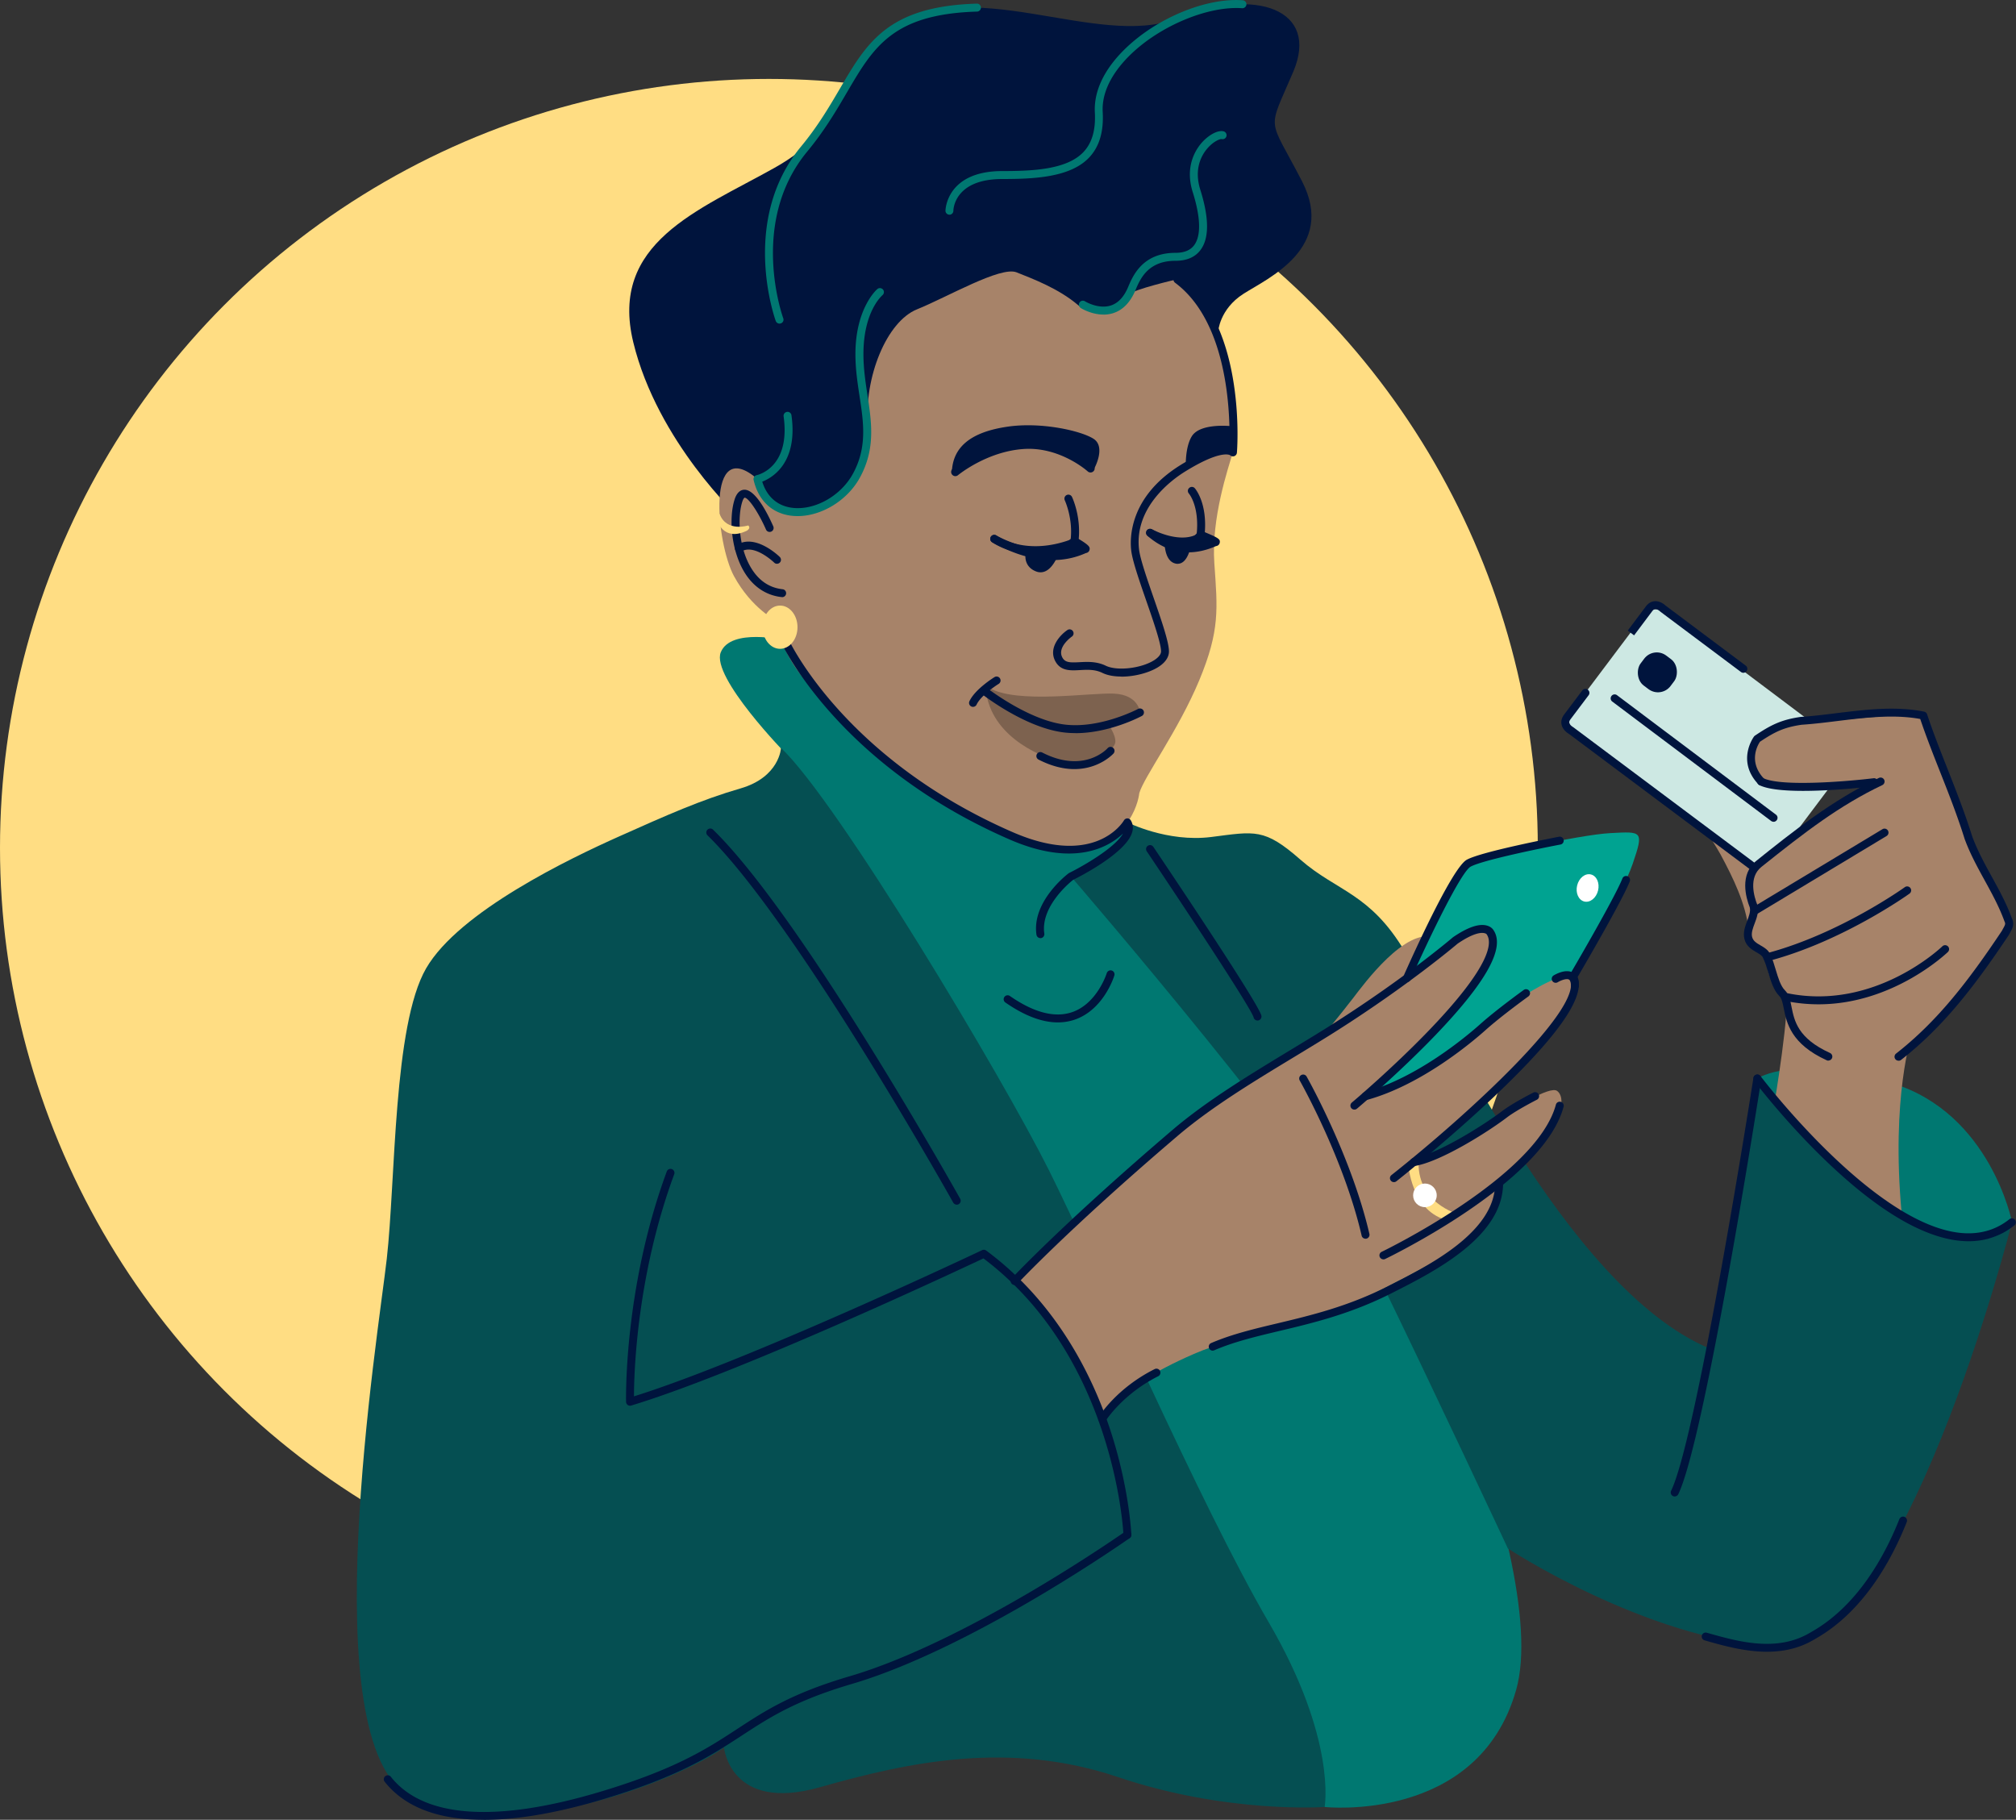 <svg xmlns="http://www.w3.org/2000/svg" id="Layer_2" data-name="Layer 2" viewBox="0 0 387.73 350">
  <rect x="0" y="0" width="387.73" height="350" fill="#333333" stroke="none"/>
  <defs>
    <style>
      .cls-2{fill:#00143d}.cls-3{fill:#007871}.cls-4{fill:#ffdd83}.cls-5{fill:#fff}.cls-6{fill:#7d624f}.cls-9{fill:#a78369}
    </style>
  </defs>
  <g id="Layer_1-2" data-name="Layer 1">
    <circle cx="147.88" cy="163.06" r="147.88" class="cls-4"/>
    <path d="M327.51 152.44c2.59-3.13 8.74-1.1 11.52.72 3.7 2.42 5.74 6.3 6.21 10.63.22 2.07-2.29 2.48-3.48 1.27-.11.11-.22.21-.36.29-.17.96-1.05 1.71-1.98 1.77.41 1.53.81 3.06 1.17 4.61.23.99-.32 1.86-1.08 2.29.33 1.2.59 2.43.76 3.69.35 2.57-3.58 3.68-3.93 1.08-.7-5.21-2.95-9.82-5.41-14.41-1.53-2.87-6.13-8.68-3.44-11.94Z" class="cls-9"/>
    <rect width="48.48" height="28.97" x="304.35" y="127.62" fill="#cde8e3" rx="3.03" ry="3.03" transform="rotate(36.94 328.56 142.063)"/>
    <rect width="7.21" height="7.21" x="315.17" y="125.7" class="cls-2" rx="3.03" ry="3.03" transform="rotate(36.94 318.75 129.282)"/>
    <path d="M341.1 158.05a.79.79 0 0 1-.46-.15l-30.56-22.97a.755.755 0 0 1-.15-1.07c.25-.34.73-.41 1.07-.15l30.56 22.97c.34.25.41.73.15 1.07-.15.2-.38.31-.61.31Zm-3.07 10.04a.79.79 0 0 1-.46-.15l-35.85-26.81c-.26-.15-1.17-.75-1.39-1.77-.1-.45-.09-1.15.5-1.94l3.48-4.62c.25-.34.73-.41 1.07-.15.34.25.41.73.15 1.07l-3.48 4.62c-.29.39-.24.61-.23.69.08.37.53.7.69.79l.09.06 35.89 26.84c.34.25.41.73.15 1.07-.15.2-.38.31-.61.31Zm-2.73-38.69a.79.79 0 0 1-.46-.15l-15.46-11.57s-.06-.05-.09-.08c-.12-.12-.56-.46-.94-.44-.08 0-.31.02-.6.41l-3.47 4.63-1.22-.92 3.47-4.63c.59-.79 1.26-.99 1.72-1.02 1.04-.06 1.87.64 2.08.84l15.42 11.55c.34.25.41.73.15 1.07-.15.2-.38.31-.61.31Z" class="cls-2"/>
    <path d="M386.97 235.06s-4.1-20.91-23.01-26.71c-18.91-5.81-25.97-.92-25.97-.92s3.19 21.17 10.63 24.89c7.45 3.72 35.15 14.12 38.35 2.74Z" class="cls-3"/>
    <path d="M367.71 198.89s-4.05 12.09-1.97 34.47c0 0-8.64-1.48-14.77-9.46-6.13-7.99-9.74-11.49-9.74-11.49s3.17-18.51 2.3-22.6 24.4.28 24.18 9.09Z" class="cls-9"/>
    <path d="M254.76 347.54s29.52 3.22 36.83-22.5c7.31-25.72-27.77-98.45-27.77-98.45l-49.98-54.85s6.51-9.56 2.98-13.58-6.07-6.5-6.07-6.5l-59.88-28.54s-10.36-2.41-12.25 2.35c-1.89 4.76 12.64 19.61 12.64 19.61l30.45 69.75 73.04 132.7Z" class="cls-3"/>
    <path fill="#054f52" d="M150.21 143.84s-.24 5.61-7.8 7.8c-7.56 2.19-14.14 5.12-23.4 9.26-9.26 4.14-30.72 14.38-37.06 25.35-6.34 10.97-5.85 40.71-7.56 55.83-1.71 15.12-14.38 92.89 4.39 103.37 18.77 10.48 52.66-3.61 60.46-9.36 0 0 1.2 12.53 18.4 7.66 17.2-4.88 36.46-9.02 57.42-1.95 20.97 7.07 39.7 5.74 39.7 5.74s2.42-12.93-10.77-35.55-33.39-69.21-42.28-86.98c-8.89-17.77-40.52-70.77-51.5-81.16Zm139.8 153.99s-15.28-32.68-24.83-52.21c-9.55-19.52-59.21-77.04-59.21-77.04s-.67.26 3.3-2.36 8.23-3.51 7.56-8.06c0 0 7.67 3.89 16.12 2.82 8.44-1.07 10.19-1.75 17.17 4.37 6.99 6.11 13.34 6.38 20.06 17.64s30.76 64.55 58.5 76.32l9.31-51.89s10.24 15.67 27.75 25.93c17.52 10.26 21.23 1.7 21.23 1.7s-20.95 83.23-45.74 81.7c-24.79-1.54-51.22-18.93-51.22-18.93Z"/>
    <path d="M234.28 63.83s.21-4.34 4.87-7.32c4.66-2.98 17.87-8.81 11.27-21.63-6.61-12.82-6.74-9.2-1.68-21.11 5.05-11.92-7.12-16.32-22.41-10.23-15.28 6.09-40.8-9.46-55.05 2.72-14.25 12.18-7.9 17.94-22.41 26.07-14.51 8.13-31.73 14.35-27.07 33.51 4.66 19.17 20.33 33.68 20.33 33.68l34.84 1.3 57.3-36.97Z" class="cls-2"/>
    <path d="m275.8 180.32-5.26 10.7-18.72 11.41s6.41-7.82 8.46-10.52c2.05-2.69 10.04-13.52 15.52-11.6Zm-56.69-27.73s-1.03 10.3-12.98 10.5c-11.95.21-27.7-9.06-35.12-16.06-7.41-7-15.24-14.21-18.43-19.26-3.19-5.05-3.19-8.34-3.19-8.34s-4.84-2.37-8.24-8.65-5.46-27.29 4.53-18.64c0 0 1.44 6.28 8.14 6.28s13.8-7.11 13.08-16.48c-.72-9.37 3.6-20.08 9.47-22.45 5.87-2.37 16.06-8.34 19.15-7.11 3.09 1.24 8.05 3.09 11.8 6.28 3.75 3.19 8.9-.93 9.72-1.96s9.37-2.99 9.37-2.99 7.52 6.18 8.86 13.28c1.34 7.11 2.78 16.79 1.85 19.98s-4.18 12.64-3.57 21.38 1.11 12.86-2.91 22.51c-4.02 9.65-10.65 18.6-11.53 21.7Z" class="cls-9"/>
    <path fill="#00a391" d="M301.91 188.94s9.89-16.32 12.08-22.75c2.2-6.43 1.88-6.28-4.24-5.96-6.12.31-24.95 4.55-27.3 5.81-2.35 1.26-13.1 23.53-13.1 23.53l-7.61 19.31 2.35 5.81 37.81-25.73Z"/>
    <path d="M211.99 272.89s-7-19.47-16.85-26.5c0 0 20.3-18.29 24.92-22.91 4.62-4.62 24.54-19.54 30.57-22.1 6.03-2.56 26.03-18.87 30.91-21.43 4.87-2.56 6.67-.26 5.64 3.59-1.03 3.85-23 26.81-23 26.81s14.93-6.23 22.95-14.47c1.89-1.94 18-13.37 15.95-5.42-2.05 7.95-29.69 32.47-29.69 32.47s4.43-.97 8.61-3.79c9.57-6.48 16.14-10.34 17.49-9.31 2.18 1.67.49 8.48-11.17 18.02 0 0-1.78 6.22-5.24 9.94-3.46 3.72-21.29 12.05-27.7 15.52-2.79 1.5-16.68 3.13-25.76 7.09-16.02 6.99-17.62 12.5-17.62 12.5Z" class="cls-9"/>
    <path d="M215.68 130.12c-1.37 0-2.66-.21-3.68-.71-1.42-.69-2.89-.61-4.31-.53-1.81.1-3.67.2-4.7-1.66-1.43-2.57.87-5.08 2.29-6.04.35-.24.83-.15 1.06.2.24.35.15.82-.2 1.06-.07.05-2.91 2.06-1.81 4.04.54.98 1.5.97 3.29.88 1.46-.08 3.28-.18 5.05.68 2.17 1.05 6.76.53 9.27-1.04.51-.32 1.36-.97 1.36-1.72 0-1.53-1.51-5.9-2.85-9.75-1.37-3.96-2.66-7.69-2.89-9.67-.27-2.3-.39-10.27 9.44-16.39 1.22-.76 6.59-3.98 9.43-3.6.18-4.71.21-23.6-10.46-31.51a.766.766 0 0 1 .91-1.23c5.34 3.96 8.94 11.1 10.4 20.65 1.1 7.15.63 13.04.61 13.29-.03.31-.24.58-.54.67-.27.08-.57 0-.77-.19-.13-.08-1.94-1.04-8.78 3.22-2.29 1.43-9.69 6.72-8.73 14.91.21 1.82 1.54 5.65 2.82 9.35 1.51 4.36 2.93 8.47 2.93 10.26 0 .78-.36 1.94-2.08 3.02-1.74 1.09-4.53 1.83-7.07 1.83Zm20.86-42.64Zm0 0Zm0 0Zm-52.8 4.1c-.23 0-.46-.1-.62-.29a.797.797 0 0 1 .1-1.13c.24-.2 5.87-4.86 13.5-5.41 7.73-.55 13.32 4.51 13.56 4.72a.806.806 0 1 1-1.09 1.19c-.05-.05-5.35-4.8-12.36-4.3-7.1.5-12.52 4.99-12.58 5.03-.15.13-.33.19-.52.19Zm15.42 15c-5.19 0-8.24-2.21-8.42-2.34a.766.766 0 0 1 .91-1.23c.24.18 5.74 4.08 14.71.6.39-.15.84.04.99.44s-.04.84-.44.99c-2.94 1.14-5.55 1.54-7.76 1.54Z" class="cls-2"/>
    <path d="M227.43 105.3c-3.12 0-6.44-2.06-6.65-2.19a.762.762 0 0 1 .81-1.29c.06.04 6.36 3.94 8.69.59.24-.35.72-.43 1.06-.19.35.24.43.72.19 1.06-1.05 1.51-2.56 2.03-4.11 2.03Zm-20.78-.47h-.1a.767.767 0 0 1-.66-.86c.54-4.22-1.09-7.7-1.1-7.74-.18-.38-.02-.84.36-1.02s.84-.02 1.02.36c.08.16 1.84 3.93 1.24 8.59-.05.39-.38.67-.76.67Z" class="cls-2"/>
    <path d="M230.91 103.6h-.08a.757.757 0 0 1-.68-.84c.56-5.44-1.48-7.82-1.5-7.84-.28-.32-.25-.8.07-1.08s.8-.25 1.08.07c.1.12 2.5 2.91 1.87 9.01-.04.39-.37.69-.76.69Zm-80.48 11.24h-.08c-2.89-.31-5.31-1.87-7.01-4.51-2.77-4.31-3.21-10.8-2.03-14.35.48-1.43 1.25-1.76 1.81-1.79h.07c2.2 0 4.59 4.91 5.53 7.04.17.39 0 .84-.39 1.01-.39.17-.84 0-1.01-.39-1.41-3.22-3.36-6.13-4.11-6.13h-.01c-.03 0-.23.14-.43.75-.93 2.8-.81 8.89 1.86 13.04 1.46 2.27 3.44 3.55 5.88 3.82.42.04.72.42.68.84a.76.76 0 0 1-.76.68Z" class="cls-2"/>
    <path d="M149.43 108.43c-.19 0-.39-.07-.53-.22-.04-.04-3.86-3.72-6.37-2.1-.35.23-.83.13-1.06-.23a.762.762 0 0 1 .23-1.06c3.54-2.27 8.08 2.11 8.27 2.3.3.3.31.78.01 1.08a.78.78 0 0 1-.55.23Z" class="cls-2"/>
    <path d="M212.22 60.5c-2.33 0-4.26-1.19-4.36-1.26a.753.753 0 0 1-.24-1.05c.22-.36.7-.46 1.05-.24.04.03 2.58 1.57 4.96.81 1.41-.45 2.52-1.63 3.32-3.51l.03-.07c.9-2.13 2.76-6.55 9.08-6.55 1.7 0 2.89-.49 3.63-1.5 1.33-1.82 1.23-5.34-.3-10.19-1.63-5.17.8-8.5 1.92-9.69 1.35-1.43 2.99-2.25 4.01-1.99.41.1.66.52.56.93-.1.41-.51.66-.93.56-.28-.05-1.51.39-2.7 1.75-1.08 1.23-2.69 3.89-1.4 7.99 1.7 5.41 1.73 9.29.07 11.55-1.03 1.41-2.67 2.12-4.86 2.12-5.3 0-6.78 3.52-7.67 5.62l-.03.07c-.98 2.32-2.42 3.8-4.28 4.38-.63.2-1.26.28-1.86.28ZM182.6 41.29a.76.76 0 0 1-.76-.76c0-.08.12-7.63 10.94-7.63 5.87 0 12.39-.28 15.59-3.65 1.66-1.76 2.38-4.25 2.2-7.62-.22-4.04 1.75-8.23 5.69-12.11 6.1-6.01 15.67-9.99 22.75-9.47.42.03.74.4.71.82-.03.42-.41.74-.82.71-6.58-.47-15.85 3.4-21.58 9.03-2.53 2.48-5.49 6.4-5.24 10.93.21 3.81-.65 6.68-2.61 8.76-3.61 3.81-10.51 4.13-16.7 4.13-9.24 0-9.41 5.86-9.41 6.11 0 .42-.35.76-.76.76Zm-29.18 57.97c-.46 0-.93-.03-1.38-.09-3.66-.51-6.18-2.94-7.1-6.85a.771.771 0 0 1 .59-.93c.26-.06 6.54-1.49 5.18-11.31-.06-.42.23-.8.65-.86.42-.06.8.23.86.65 1.27 9.14-3.65 12-5.62 12.77.88 2.85 2.86 4.62 5.64 5.01 4.34.6 9.4-2.19 11.77-6.48 2.81-5.09 2.08-9.9 1.3-15-.39-2.56-.79-5.21-.79-8.04 0-8.77 4.03-12.39 4.21-12.53.32-.28.8-.24 1.08.07.28.32.24.8-.07 1.08s-3.68 3.36-3.68 11.38c0 2.72.39 5.31.77 7.81.81 5.36 1.58 10.42-1.48 15.97-2.42 4.38-7.36 7.35-11.94 7.35Zm-3.5-37.02c-.31 0-.6-.19-.72-.5-.07-.19-6.99-19.26 4.87-33.57 3.24-3.91 5.49-7.76 7.48-11.15C166.72 8.18 170.8 1.2 187.87.7c.42-.02.77.32.79.74.01.42-.32.77-.74.79-16.22.48-19.92 6.81-25.04 15.56-2.01 3.44-4.3 7.34-7.62 11.35-11.29 13.62-4.69 31.88-4.62 32.07.15.4-.05.84-.45.98-.09.03-.18.05-.27.05Z" class="cls-3"/>
    <path d="M200.1 180.43c-.37 0-.7-.27-.76-.65-.93-6.37 5.87-11.58 6.16-11.8.04-.03.08-.05.12-.08 2.48-1.22 8.76-4.77 10.36-7.58-2.72 2.59-9.38 6.55-21.83 1.13-33.13-14.44-43.87-37.77-43.97-38.01a.765.765 0 1 1 1.4-.62c.1.23 10.63 23.05 43.19 37.23 15.79 6.88 21.18-1.89 21.4-2.27.14-.23.38-.37.65-.38.26 0 .51.14.65.36.42.68.52 1.47.28 2.3-1.14 3.97-10.05 8.52-11.38 9.18-.61.48-6.28 5.12-5.52 10.32.06.42-.23.81-.65.87h-.11Zm3.35 16.21c-3.04 0-6.42-1.28-10.09-3.83a.758.758 0 0 1-.19-1.06c.24-.35.72-.43 1.06-.19 4.62 3.21 8.65 4.25 11.99 3.1 4.8-1.66 6.62-7.43 6.64-7.49.12-.4.55-.63.95-.51.4.12.63.55.51.95-.08.27-2.05 6.56-7.59 8.49-1.05.36-2.14.54-3.28.54ZM184 231.69c-.27 0-.53-.14-.67-.39-.3-.54-30.35-54.13-47.26-70.64a.76.76 0 0 1-.01-1.08c.3-.3.78-.31 1.08-.01 7.17 7 17.36 21.08 30.26 41.84 9.6 15.44 17.19 29.01 17.27 29.15a.767.767 0 0 1-.66 1.14Zm57.85-35.41c-.35 0-.67-.25-.75-.61-.42-1.65-12.83-20.46-20.55-31.94a.76.76 0 0 1 .21-1.06.76.76 0 0 1 1.06.21c3.39 5.03 20.31 30.26 20.78 32.47a.772.772 0 0 1-.75.93Zm-25.02 99.68c-.41 0-.75-.32-.76-.74-.01-.34-1.61-34.14-26.93-53.19-4.65 2.19-46.75 21.95-67.74 28.3a.764.764 0 0 1-.99-.71c0-.21-.52-21.7 7.83-44.31.15-.4.59-.6.98-.45.4.15.6.59.45.98-7.22 19.55-7.73 38.24-7.74 42.72 22.35-6.99 66.51-27.9 66.96-28.12a.76.76 0 0 1 .78.08c13.74 10.17 20.6 24.48 23.93 34.7 3.61 11.05 3.98 19.85 3.99 19.94.02.42-.31.78-.73.79h-.03Z" class="cls-2"/>
    <path d="M93.02 350c-7.75 0-14.76-1.91-19.04-7.32a.754.754 0 0 1 .13-1.07c.33-.26.81-.21 1.07.13 6.22 7.88 20.09 8.89 40.1 2.92 14.63-4.37 20.69-8.32 26.54-12.15 5.39-3.52 10.48-6.85 21.65-10.13 11.9-3.5 25.64-10.87 35.08-16.43 10.24-6.04 17.76-11.32 17.83-11.37.34-.24.82-.16 1.07.18.24.35.16.82-.18 1.07-.08.05-7.63 5.36-17.92 11.43-9.51 5.61-23.38 13.04-35.43 16.59-10.95 3.22-15.95 6.49-21.25 9.95-5.95 3.88-12.09 7.9-26.94 12.33-7.07 2.11-15.23 3.88-22.7 3.88Zm229.07-62.18a.67.67 0 0 1-.33-.08.767.767 0 0 1-.36-1.02c5.05-10.47 15.72-78.72 15.83-79.41.07-.42.45-.7.87-.64.42.07.7.46.64.87-.44 2.82-10.82 69.17-15.96 79.84-.13.27-.41.43-.69.43Z" class="cls-2"/>
    <path d="M378.61 238.73c-.7 0-1.42-.05-2.15-.14-7.35-.93-16.18-6.39-26.22-16.23-7.43-7.28-12.81-14.4-12.86-14.47a.764.764 0 1 1 1.22-.92c.21.28 21.25 27.99 38.05 30.11 3.77.47 7.08-.4 9.84-2.61a.762.762 0 0 1 .95 1.19c-2.55 2.04-5.51 3.07-8.83 3.07ZM203.09 105.62s-1.33 4.36-3.48 3.59-1.56-2.83-1.56-2.83 3.53.44 5.04-.76Z" class="cls-2"/>
    <path d="M200.12 110.07c-.25 0-.51-.04-.76-.13-2.24-.8-2.31-2.81-2.04-3.76.1-.36.45-.59.83-.55.89.11 3.44.21 4.48-.6a.75.75 0 0 1 .9-.03c.28.19.4.53.3.85-.1.32-.99 3.12-2.68 3.97-.33.17-.68.25-1.03.25Zm-1.38-2.86c.05.44.29.99 1.13 1.28.21.07.39.06.59-.04.44-.22.86-.79 1.21-1.42-1.06.22-2.19.22-2.93.18Zm29.63-2.68s-.03.19-.1.48c-.22.92-.83 2.83-1.91 2.66-1.42-.23-1.6-2.49-1.66-3.6 0 0 1.94.77 3.67.46Z" class="cls-2"/>
    <path d="M226.51 108.44c-.09 0-.18 0-.27-.02-2.09-.33-2.24-3.23-2.3-4.32-.01-.26.11-.51.32-.66a.79.79 0 0 1 .73-.09c.02 0 1.76.69 3.25.42.24-.04.49.04.67.21.18.18.26.43.21.67 0 0-.04.21-.11.53-.64 2.63-1.66 3.25-2.5 3.25Zm-.94-3.32c.2 1.36.59 1.74.91 1.79.12.02.53-.34.9-1.55-.67-.01-1.3-.12-1.81-.24Zm37.05 133.12c-.35 0-.66-.24-.74-.59-3.45-14.88-11.83-29.69-11.91-29.84a.759.759 0 0 1 .29-1.04c.37-.21.83-.08 1.04.29.09.15 8.56 15.15 12.07 30.25a.766.766 0 0 1-.74.94Zm-29.38 21.53a.75.75 0 0 1-.7-.46c-.17-.39.01-.84.4-1 3.9-1.68 8.2-2.71 12.75-3.79 6.36-1.52 13.56-3.23 21.29-7.16l.4-.2c7.47-3.79 19.96-10.13 20.17-19.33 0-.42.35-.75.76-.75h.02c.42 0 .76.36.75.78-.24 10.11-13.24 16.71-21.01 20.65l-.4.2c-7.89 4.01-15.19 5.75-21.63 7.28-4.49 1.07-8.72 2.08-12.5 3.71-.1.04-.2.06-.3.06Zm106.59 57.91c-4.3 0-8.52-1.2-11.99-2.19a.768.768 0 0 1-.53-.94c.12-.41.54-.64.94-.53 6.06 1.72 13.6 3.87 20.09-.13 8.88-4.99 14.12-14.57 16.96-21.72.16-.39.6-.58.99-.43.39.16.58.6.43.99-2.93 7.38-8.36 17.28-17.6 22.48-2.97 1.83-6.15 2.47-9.29 2.47ZM206.65 104.06s2.63 1.54 2.09 1.56-6.55 4.09-17.54-2c0 0 9.66 5.73 15.44.43Z" class="cls-2"/>
    <path d="M202.44 107.73c-3.35 0-6.95-.99-10.77-2.98-.52-.26-.83-.44-.87-.47a.767.767 0 0 1 .76-1.33c.19.11.39.21.58.31 2.07 1.07 9.44 4.38 13.98.23a.77.77 0 0 1 .9-.1c2.48 1.46 2.66 1.81 2.52 2.38-.08.33-.35.55-.69.6-.06.02-.15.06-.26.11-1.94.83-4 1.24-6.16 1.24Zm6.33-1.35Zm-2.05-1.39c-.43.35-.89.65-1.37.91.66-.14 1.31-.32 1.94-.55-.18-.12-.38-.24-.57-.36Zm24.56-1.99s3.03 1.25 2.5 1.27-6.27 3.68-12.59-1.81c0 0 6.15 3.4 10.09.53Z" class="cls-2"/>
    <path d="M228.56 106.23c-2.8 0-5.43-1.06-7.88-3.18a.77.77 0 0 1-.13-1.02c.22-.32.65-.42 1-.23.06.03 5.77 3.13 9.27.58.21-.16.5-.19.74-.09 2.91 1.2 3.14 1.44 3.03 2.09-.05.29-.29.6-.7.65-.07.02-.18.07-.31.13-1.72.71-3.39 1.07-5.01 1.07Zm2.8-2.36c-.62.39-1.28.65-1.94.82 1.02-.08 1.89-.32 2.57-.55-.2-.09-.41-.18-.62-.27Zm2.39-.36Z" class="cls-2"/>
    <ellipse cx="305.36" cy="170.8" class="cls-5" rx="2.68" ry="2.07" transform="rotate(-76.33 305.34 170.807)"/>
    <path d="M361.69 150.31s-20.02 2.19-22.98 0c-2.95-2.19-2.74-8.86 2.08-10.18 4.81-1.31 29.21-2.95 29.21-2.95s9.74 29.54 16.96 40.26c0 0-20.57 29.98-30.86 29.98 0 0-1.53-.22-5.69-5.8s-.66-3.61-5.25-7.88c-4.6-4.27-5.8-6.78-4.92-9.74 0 0-3.39-.55-3.94-4.49-.55-3.94 1.2-4.38 1.2-4.38s-1.63-2.41-1.31-6.24 19.25-14.55 25.49-18.6Z" class="cls-9"/>
    <path d="M351.66 204c-.11 0-.21-.02-.32-.07-6.91-3.14-7.73-7.24-8.27-9.95-.22-1.09-.39-1.95-.86-2.41-1.09-1.08-1.63-2.87-2.15-4.6-.3-.99-.58-1.92-.94-2.64-.02-.03-.03-.07-.04-.1-.14-.42-.65-.72-1.24-1.06-.88-.51-1.99-1.14-2.34-2.57-.31-1.25.14-2.45.54-3.51.34-.92.67-1.78.49-2.56-.74-1.86-2.02-6.35 1.27-8.98 6.81-5.45 14.53-11.63 23.56-15.93.38-.18.84-.02 1.02.36.18.38.02.84-.36 1.02-8.23 3.92-14.83 9-23.26 15.74-2.53 2.02-1.39 5.76-.79 7.27.01.03.02.06.03.1.31 1.25-.14 2.45-.54 3.51-.35.93-.68 1.82-.48 2.6s.86 1.17 1.62 1.61c.74.43 1.57.91 1.91 1.84.41.82.7 1.8 1.01 2.84.46 1.55.95 3.15 1.76 3.95.8.79 1.03 1.91 1.28 3.2.54 2.69 1.21 6.05 7.4 8.86.38.17.55.63.38 1.01-.13.28-.41.45-.7.45Z" class="cls-2"/>
    <path d="M365.13 204c-.23 0-.45-.1-.6-.29-.26-.33-.2-.81.13-1.07 7.99-6.25 13.92-13.97 20.36-23.62.09-.17.17-.33.26-.48.39-.71.46-.87.23-1.34-.01-.03-.02-.05-.03-.08-1-2.75-2.41-5.31-3.77-7.79-1.39-2.53-2.83-5.15-3.87-8.01-1.39-4.45-3.09-8.76-4.74-12.94-1.37-3.47-2.66-6.75-3.79-10.1-5.14-.93-10.61-.26-15.9.39-2.27.28-4.62.57-6.88.72-3.44.49-5.21 1.38-8.04 3.27-.41.6-2.34 3.84.8 7.13.29.31.28.79-.02 1.08a.77.77 0 0 1-1.08-.02c-4.32-4.53-.87-9.16-.84-9.2.05-.07.11-.12.18-.17 3.05-2.05 5.05-3.06 8.82-3.6h.06c2.23-.15 4.57-.44 6.83-.72 5.56-.68 11.3-1.39 16.81-.29.27.05.49.25.58.51 1.15 3.46 2.49 6.85 3.91 10.45 1.65 4.2 3.36 8.54 4.76 13.01.99 2.71 2.4 5.28 3.76 7.76 1.39 2.52 2.82 5.12 3.86 7.97.57 1.17.14 1.96-.28 2.72-.08.15-.17.3-.25.47-.01.03-.03.06-.05.08-6.53 9.79-12.55 17.63-20.71 24.01-.14.11-.31.16-.47.16Z" class="cls-2"/>
    <path d="M337.51 175.92a.766.766 0 0 1-.4-1.42l24.97-15.04a.766.766 0 0 1 .79 1.31l-24.97 15.04c-.12.07-.26.11-.39.11ZM210.52 89.98s2.18-4.02-.18-5.57c-2.36-1.54-10.04-3.31-16.61-2.34-7.12 1.05-10.49 3.97-10.66 8.71 0 0 13.67-11.05 27.46-.8Zm17.54-.58s-.1-3.49 1.17-5.51c1.68-2.67 7.87-1.9 7.87-1.9l.14 4.54s-5.97-.05-9.18 2.87Z" class="cls-2"/>
    <path d="M280.46 233.51s-8.18-2.11-7.61-10.59l-2.02.85s.5 9.47 7.87 11l1.76-1.25Z" class="cls-4"/>
    <circle cx="274.05" cy="229.9" r="2.27" class="cls-5"/>
    <path d="M349.75 193.16c-2 0-4.08-.19-6.23-.62a.77.77 0 0 1-.6-.9.77.77 0 0 1 .9-.6c16.82 3.4 29.61-8.91 29.74-9.03.3-.3.78-.29 1.08 0 .3.3.29.78 0 1.08-.12.11-10.43 10.07-24.89 10.07Zm-9.51-8.38c-.34 0-.65-.22-.74-.57-.11-.41.13-.83.54-.94 13.91-3.75 26.19-12.56 26.31-12.64.34-.25.82-.17 1.07.17.25.34.17.82-.17 1.07-.12.09-12.62 9.06-26.81 12.88-.07.02-.13.03-.2.03Zm-145.1 62.37a.75.75 0 0 1-.52-.21.761.761 0 0 1-.04-1.08c.1-.11 10.07-10.75 30.91-28.53 6.56-5.6 14.74-10.55 22.65-15.35 3.02-1.83 5.87-3.55 8.59-5.29 13.7-8.74 22.57-16.3 22.66-16.38.02-.02.04-.03.06-.05 2.76-1.89 4.93-2.65 6.46-2.26.87.22 1.25.74 1.36.94 2.24 3.4-1.47 10.04-11.34 20.3-7.09 7.36-14.87 13.93-14.95 13.99-.32.27-.81.23-1.08-.09a.772.772 0 0 1 .09-1.08c.08-.06 7.81-6.58 14.84-13.89 12.04-12.52 12.15-16.9 11.14-18.4-.03-.05-.03-.03-.05-.08s-.14-.16-.5-.23c-.62-.12-2.1 0-5.09 2.04-.6.51-9.42 7.94-22.8 16.48-2.74 1.75-5.6 3.48-8.62 5.31-7.86 4.76-15.98 9.68-22.45 15.2-20.77 17.71-30.69 28.31-30.78 28.41-.15.16-.35.24-.56.24Z" class="cls-2"/>
    <path d="M143.9 101.06s-4.14 1.35-5.49-2.19c0 0-.61-.28-.61.56s1.4 4.78 5.82 2.65c0 0 .89-.48.28-1.02Z" class="cls-4"/>
    <ellipse cx="150.03" cy="120.63" class="cls-4" rx="3.35" ry="4.16"/>
    <path d="M219.24 136.91s-.29-3.26-4.94-3.5c-4.65-.24-18.67 2.06-24.14-1.15 0 0 6.22 13 29.09 4.65Z" class="cls-6"/>
    <path d="M213.12 139.28s1.49 1.97 1.39 3.45-4.65 5.37-9.31 4.22-13.82-4.82-15.45-13.22l23.37 5.54Z" class="cls-6"/>
    <path d="M206.84 141c-.84 0-1.69-.05-2.54-.17-7.37-1.04-15.21-7.15-15.54-7.4a.763.763 0 0 1 .94-1.2c.08.06 7.86 6.12 14.81 7.09 6.92.97 14.3-2.94 14.37-2.97.37-.2.84-.06 1.04.31.2.37.06.84-.31 1.04-.28.15-6.25 3.31-12.76 3.31Z" class="cls-2"/>
    <path d="M187.14 135.95c-.11 0-.22-.02-.33-.07a.767.767 0 0 1-.36-1.02c1.1-2.33 4.67-4.54 4.82-4.63a.763.763 0 1 1 .8 1.3c-.92.57-3.49 2.39-4.24 3.98-.13.28-.41.44-.69.44Zm19.49 11.97c-1.95 0-4.26-.48-6.89-1.83a.762.762 0 0 1-.33-1.03c.19-.38.66-.52 1.03-.33 8.09 4.16 12.53-.76 12.57-.82.28-.32.76-.35 1.08-.07.32.28.35.76.07 1.08-.04.04-2.7 3-7.54 3Zm5.36 125.73a.83.83 0 0 1-.4-.11.763.763 0 0 1-.25-1.05c.14-.22 3.42-5.5 10.73-9.17.38-.19.84-.04 1.03.34.19.38.04.84-.34 1.03-6.9 3.47-10.09 8.55-10.12 8.6a.77.77 0 0 1-.65.36ZM346.8 152.11c-3.52 0-6.77-.27-8.43-1.11-.38-.19-.53-.65-.34-1.03s.65-.53 1.03-.34c3.46 1.76 16.54.63 21.28.05a.765.765 0 1 1 .18 1.52c-.46.06-7.5.91-13.73.91Zm-84.18 59.48c-.34 0-.64-.22-.74-.56-.11-.41.13-.83.54-.94 10.1-2.75 19.6-10.74 22.27-13.12 3.2-2.86 8.31-6.53 8.36-6.57.34-.25.82-.17 1.07.17.25.34.17.82-.17 1.07-.05.04-5.1 3.67-8.23 6.47-2.73 2.44-12.46 10.62-22.89 13.46-.07.02-.13.03-.2.03Zm5.47 15.77c-.23 0-.45-.1-.6-.29a.754.754 0 0 1 .13-1.07c14.81-11.72 37.22-32.34 34.27-37.77a.77.77 0 0 1 .01-.75c.09-.15 8.61-14.67 10.13-18.52a.763.763 0 1 1 1.42.56c-1.45 3.67-8.7 16.11-10.03 18.39 1.46 3.86-3.77 11.35-15.94 22.89-9.08 8.61-18.82 16.33-18.92 16.4-.14.11-.31.16-.47.16Zm-2.02 14.85a.761.761 0 0 1-.33-1.45c.3-.14 29.76-14.4 33.5-28.3.11-.41.53-.65.94-.54.41.11.65.53.54.94-1.65 6.15-7.95 12.96-18.71 20.23-7.95 5.37-15.52 9.01-15.6 9.05a.8.8 0 0 1-.33.08Zm4.52-53.3c-.1 0-.21-.02-.31-.07-.39-.17-.56-.62-.39-1.01 1.54-3.47 9.35-20.89 12.2-22.47 2.84-1.58 17.14-4.31 17.75-4.43.41-.08.82.19.89.61s-.19.81-.61.89c-4.07.77-15.12 3.05-17.29 4.26-1.85 1.03-8.06 13.89-11.54 21.75a.76.76 0 0 1-.7.45Z" class="cls-2"/>
    <path d="M302.89 190.36a.76.76 0 0 1-.76-.76c0-.37-.05-1.02-.38-1.2-.47-.26-1.56.15-2.15.51a.763.763 0 1 1-.8-1.3c.23-.14 2.27-1.35 3.7-.55.77.43 1.16 1.28 1.16 2.54 0 .42-.34.76-.76.76Zm-30.97 33.91c-.37 0-.7-.27-.75-.65a.76.76 0 0 1 .64-.87c4.55-.69 13.53-6.34 17.11-9.07 1.96-1.49 5.81-3.46 5.98-3.54.38-.19.84-.04 1.03.33s.04.84-.33 1.03c-.04.02-3.9 1.99-5.74 3.39-3.8 2.9-12.93 8.62-17.81 9.37h-.12Z" class="cls-2"/>
  </g>
</svg>
